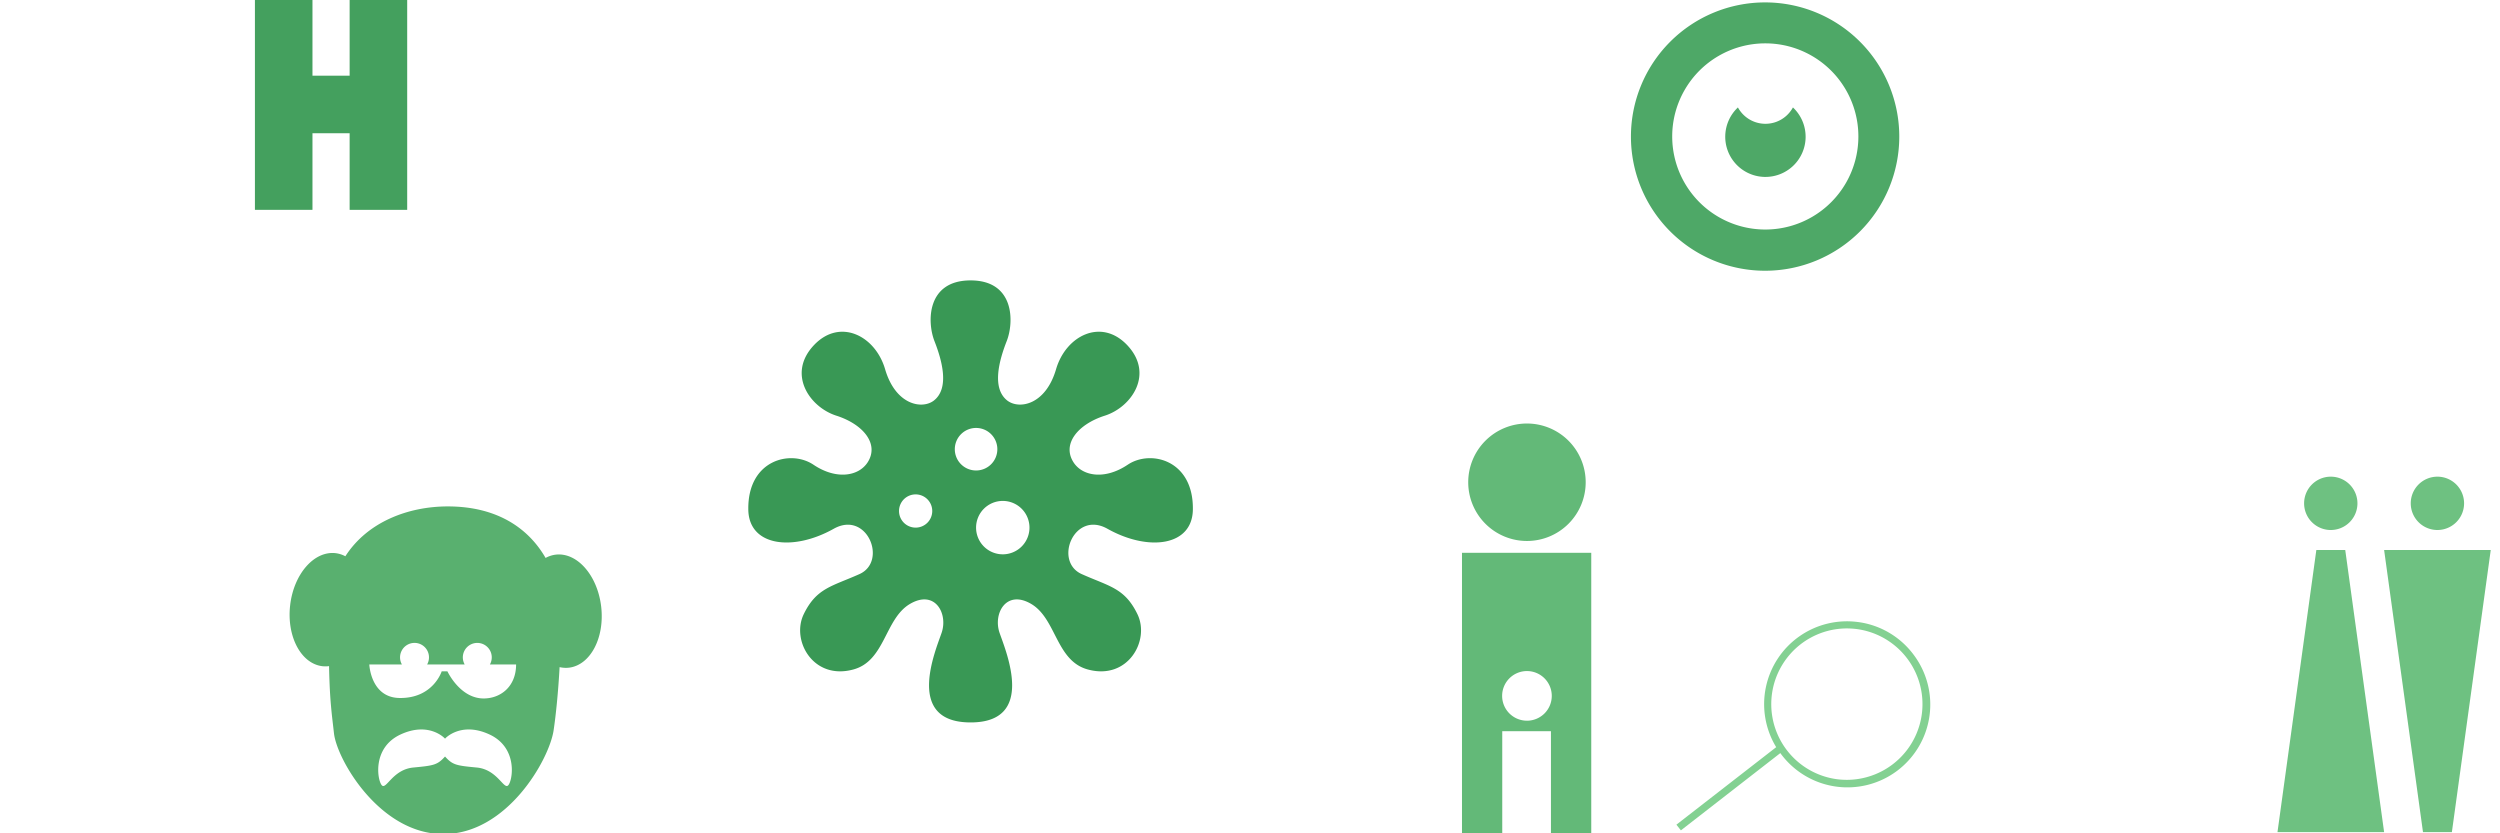 <svg xmlns="http://www.w3.org/2000/svg" viewBox="0 0 900 300" style="background-color: rgba(152, 225, 164, 0.3)" width="225" height="75"><g transform="translate(91.089,0) scale(1.5)"><path d="M37,0v50.364h-13.813v-18.386h-8.92v18.383h-13.812v-50.364h13.812v18.168h8.92v-18.165z" style="fill: rgb(68, 160, 94);"></path></g><g transform="translate(584.838,0.866) scale(2.3)"><path d="M22,0a21,21,0,1,0,21,21a21,21,0,0,0,-21,-21zm0.06,35.55h-0.06a14.57,14.57,0,1,1,0.06,0zm4.577,-18.829a6.29,6.29,0,1,1,-8.891,-0.281a4.9,4.9,0,0,0,8.61,0c0.096,0.091,0.19,0.184,0.281,0.281z" style="fill: rgb(78, 168, 103);"></path></g><g transform="translate(103.626,181.8) scale(0.6)"><path d="M188,61c-2.181,-18.743,-14.4,-32.714,-27.28,-31.214a16.744,16.744,0,0,0,-6.075,1.984c-9.49,-16.526,-27.577,-30.919,-58.7,-30.919c-23.582,0,-48.18,9.224,-61.439,29.911a16.708,16.708,0,0,0,-5.842,-1.862c-12.886,-1.5,-25.1,12.467,-27.28,31.189s6.5,35.141,19.385,36.639a16.409,16.409,0,0,0,3.949,-0.055c0.428,21.14,1.689,28.92,2.956,40.318c1.74,15.66,27.4,60.452,65.677,60.452s63.49,-44.792,66.1,-62.193c1.406,-9.353,2.8,-23.367,3.6,-37.972a16.68,16.68,0,0,0,5.572,0.337c12.873,-1.498,21.555,-17.903,19.377,-36.615zm-55.744,107.15c-2.658,2.955,-6.5,-9.46,-18.916,-10.633c-12.246,-1.166,-14.436,-1.491,-19.032,-6.607c-4.6,5.116,-6.787,5.441,-19.029,6.607c-12.418,1.182,-16.258,13.6,-18.919,10.633s-5.912,-22.48,11.239,-30.449s26.6,2.367,26.6,2.367c0.085,0.229,0.144,0.23,0.225,0c0,0,9.463,-10.346,26.606,-2.367s13.89,27.496,11.226,30.449zm-14.766,-52.072c-14.233,0,-21.76,-16.291,-21.76,-16.291h-3.421s-5.146,16.419,-25.472,16c-17.176,-0.362,-17.966,-20.107,-17.966,-20.107h19.567a8.682,8.682,0,1,1,15.131,0h22.531a8.679,8.679,0,1,1,15.132,0h15.717c0,13.217,-9.241,20.398,-19.459,20.398z" style="fill: rgb(89, 176, 111);"></path></g><g transform="translate(526.316,150) scale(1)"><path d="M0,49v103.02h14.494v-38.794h17.53v38.794h14.511v-103.02zm23.386,60.451a8.934,8.934,0,1,1,8.934,-8.934a8.934,8.934,0,0,1,-8.934,8.937zm-21.141,-85.842a21.143,21.143,0,1,1,21.143,21.143a21.143,21.143,0,0,1,-21.143,-21.14z" style="fill: rgb(99, 185, 120);"></path></g><g transform="translate(819.87,171.6) scale(1.2)"><path d="M64,22l-11.663,84.643h-8.665l-11.663,-84.643zm-16,-6a8,8,0,1,0,-8,-8a8,8,0,0,0,8.005,8.002zm-36.324,6l-11.658,84.643h31.991l-11.663,-84.643zm4.332,-6a8,8,0,1,0,-8,-8a8,8,0,0,0,8.005,8.002z" style="fill: rgb(110, 193, 129);"></path></g><g transform="translate(269.47,100.732) scale(0.7)"><path d="M195,95.1c-11.751,7.9,-23.309,5.972,-27.932,-1.348c-5.911,-9.358,2.311,-19.457,16.181,-23.887s25.534,-21.624,11.366,-36.409c-13.292,-13.87,-31.419,-4.716,-36.455,12.522c-5.348,18.3,-18.832,20.8,-25,16.181c-8.283,-6.357,-4.238,-20.8,-0.385,-30.629s4.071,-31.223,-18.577,-31.225s-22.43,21.4,-18.577,31.225s7.9,24.272,-0.386,30.629c-6.164,4.624,-19.649,2.119,-25,-16.181c-5.036,-17.238,-23.163,-26.392,-36.455,-12.522c-14.169,14.785,-2.5,31.978,11.366,36.409s22.091,14.529,16.181,23.887c-4.623,7.32,-16.181,9.246,-27.932,1.348s-33.712,-2.5,-33.519,22.732c0,19.264,22.911,22.013,43.921,10.209c17.145,-9.632,27.852,16.769,13.239,23.31c-14.2,6.357,-22.1,7.127,-28.65,20.612s4.816,33.9,25.236,28.51c16.613,-4.238,16.374,-26.006,29.281,-33.711s19.841,4.815,16.374,14.833s-18.7,46.038,14.917,46.04s18.384,-36.023,14.917,-46.04s3.467,-22.539,16.374,-14.833s12.668,29.473,29.281,33.711c20.42,5.394,31.785,-15.025,25.236,-28.51s-14.448,-14.255,-28.65,-20.612c-14.613,-6.541,-3.906,-32.942,13.239,-23.31c21.009,11.8,43.922,9.055,43.921,-10.209c0.202,-25.232,-21.761,-30.632,-33.512,-22.732zm-109.06,32.344a8.543,8.543,0,1,1,8.543,-8.543a8.543,8.543,0,0,1,-8.543,8.545zm20.148,-40.321a10.936,10.936,0,1,1,10.935,10.935a10.936,10.936,0,0,1,-10.935,-10.933zm24.667,54.053a13.732,13.732,0,1,1,13.732,-13.732a13.732,13.732,0,0,1,-13.732,13.734z" style="fill: rgb(57, 152, 85);"></path></g><g transform="translate(601.756,223.5) scale(1.5)"><path d="M58,8a19.882,19.882,0,0,0,-13.143,-7.7h-0.033a19.881,19.881,0,0,0,-19.708,30.021l-23.95,18.6l1.076,1.367l23.864,-18.546c0.064,0.075,0.118,0.161,0.183,0.247a19.881,19.881,0,1,0,31.711,-23.987zm-18.378,30a18.175,18.175,0,0,1,2.447,-36.179a20.023,20.023,0,0,1,2.519,0.172a18.174,18.174,0,0,1,-4.966,36.007z" style="fill: rgb(131, 209, 146);"></path></g></svg>